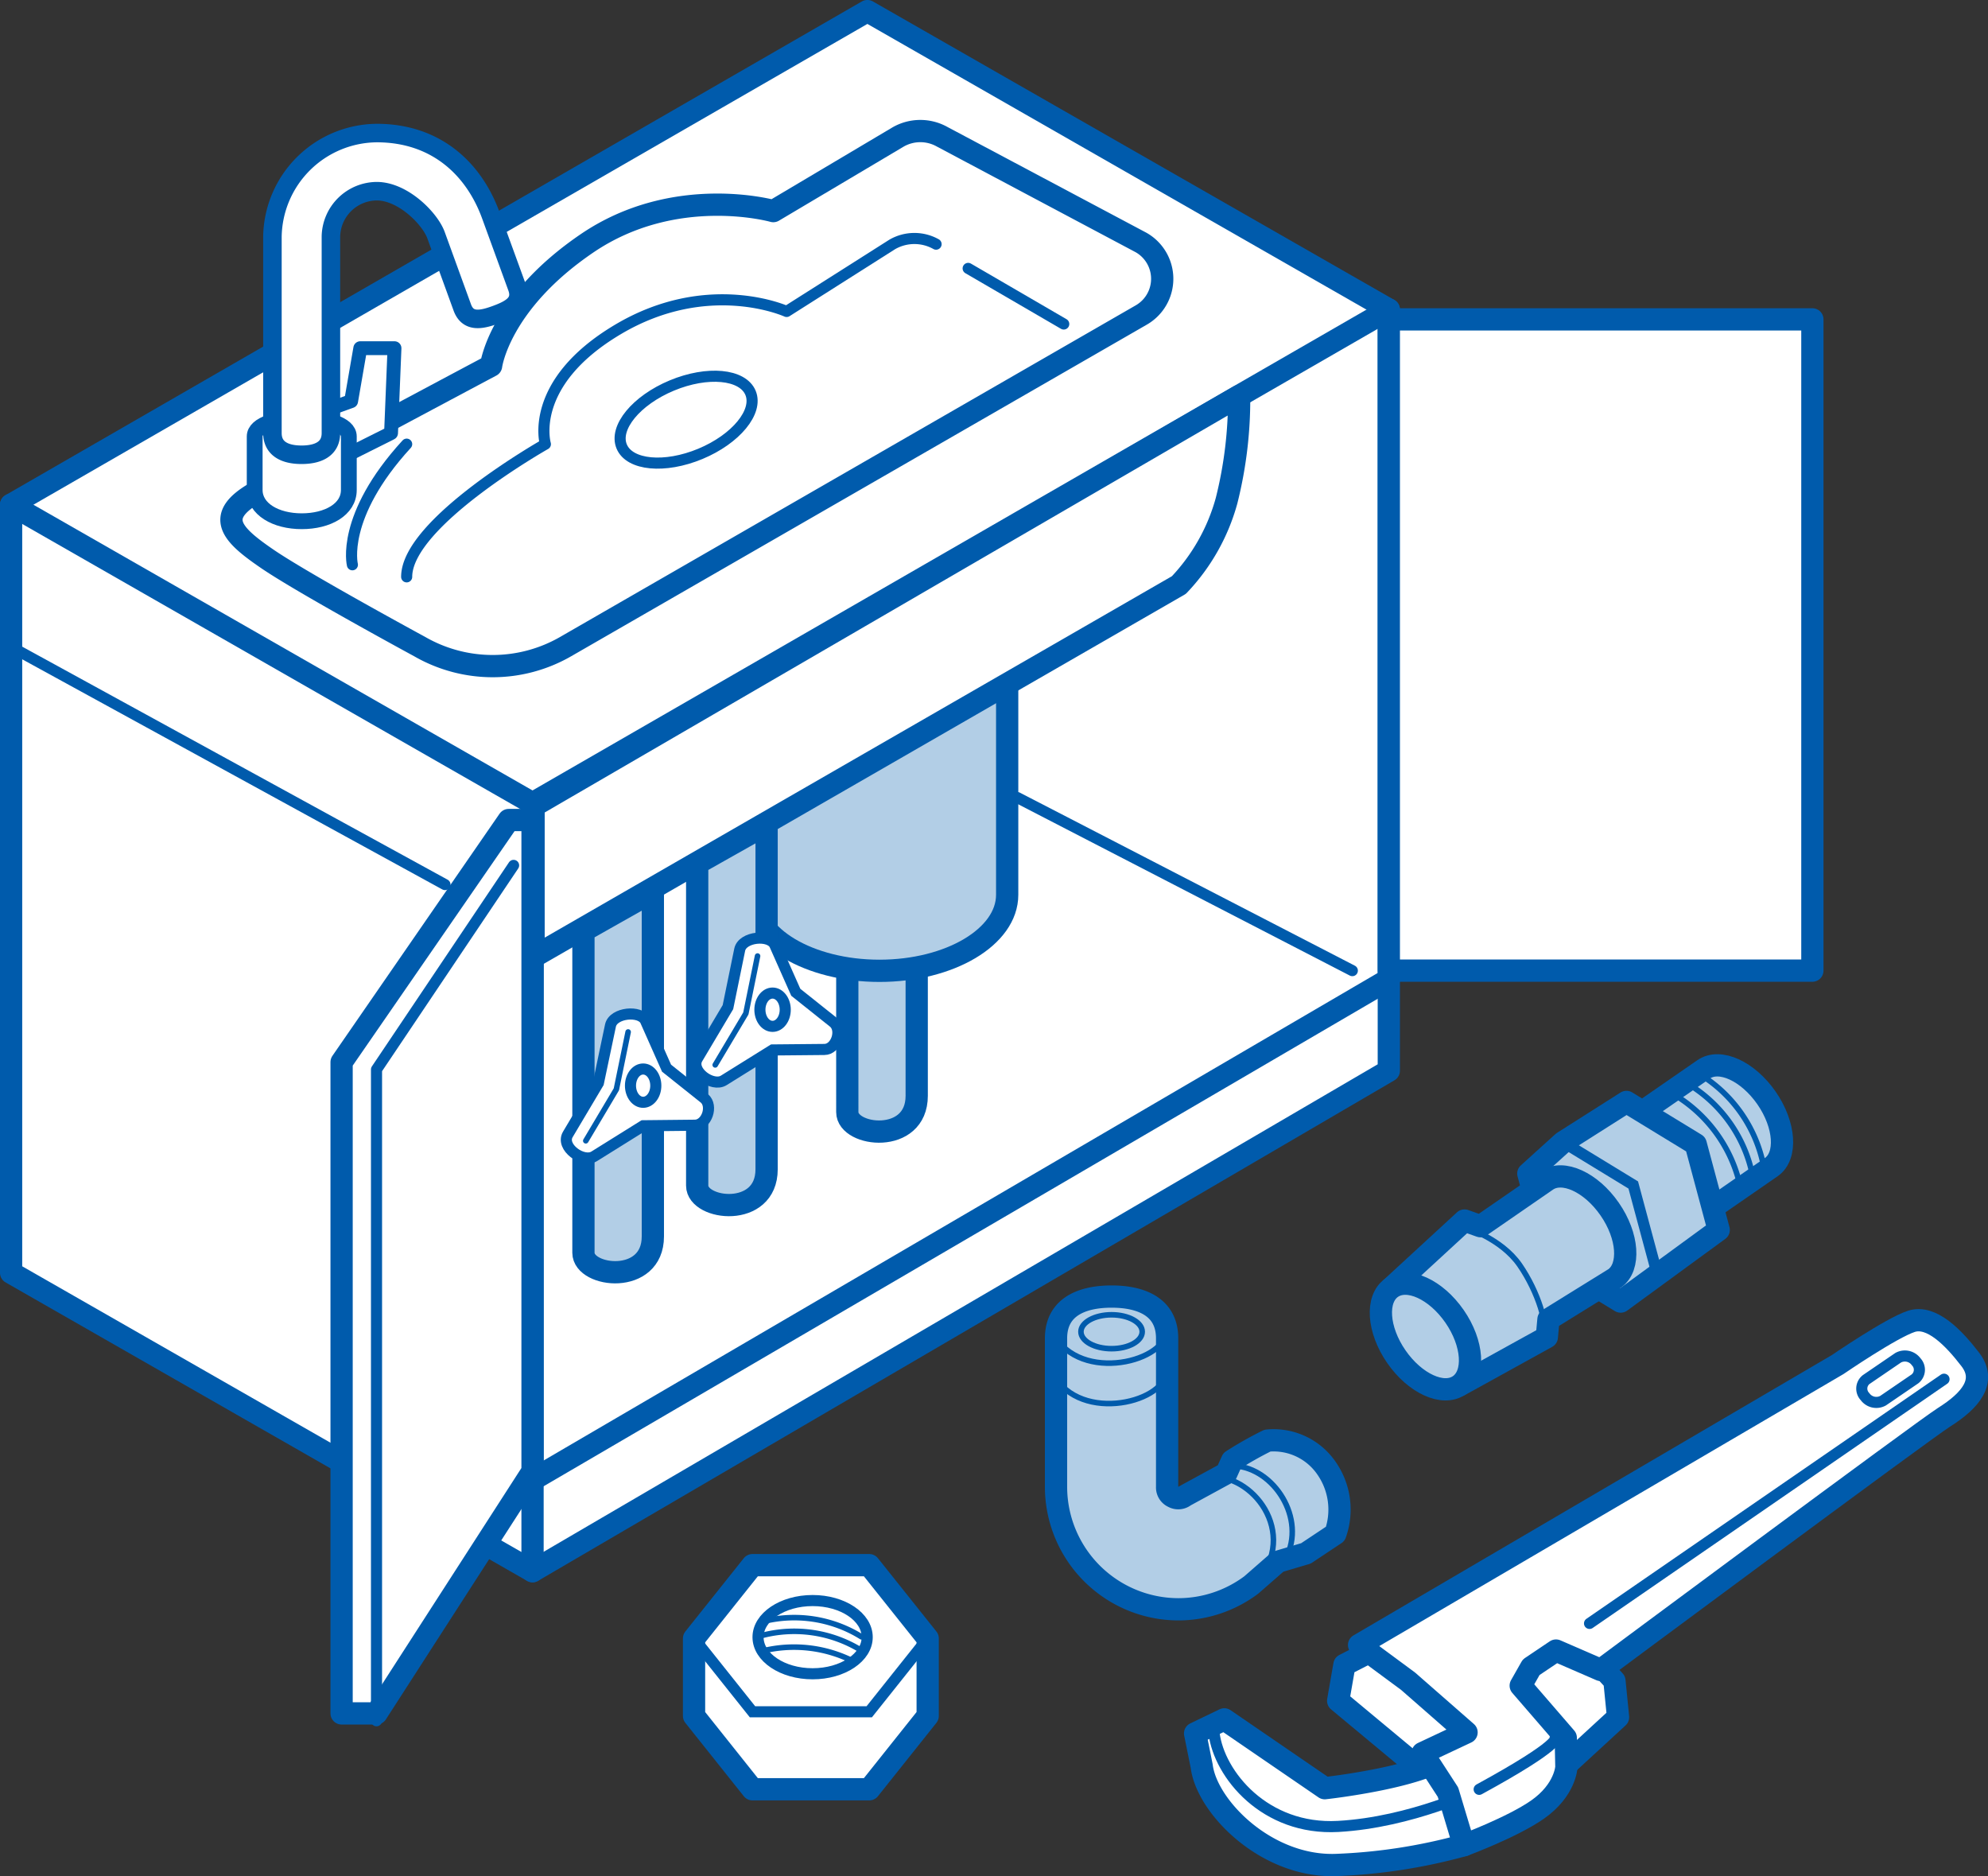 <svg xmlns="http://www.w3.org/2000/svg" viewBox="0 0 329.63 311.06"><rect x="0" y="0" width="329.63" height="311.06" fill="#333333" stroke="none"/><defs><style>.cls-1,.cls-4,.cls-5,.cls-6,.cls-9{fill:#fff;}.cls-1,.cls-10,.cls-11,.cls-2,.cls-3,.cls-4,.cls-5,.cls-6,.cls-7,.cls-9{stroke:#005bac;}.cls-1,.cls-11,.cls-2,.cls-3,.cls-4,.cls-5,.cls-6,.cls-7{stroke-linecap:round;stroke-linejoin:round;}.cls-1,.cls-2,.cls-7{stroke-width:3.69px;}.cls-10,.cls-11,.cls-2,.cls-3{fill:none;}.cls-10,.cls-3,.cls-9{stroke-width:1.84px;}.cls-4{stroke-width:2.3px;}.cls-5{stroke-width:2.62px;}.cls-6{stroke-width:3.07px;}.cls-7,.cls-8{fill:#b2cee6;}.cls-10,.cls-9{stroke-miterlimit:10;}.cls-11{stroke-width:0.92px;}</style></defs><g id="レイヤー_2" data-name="レイヤー 2"><g id="レイアウト"><polygon class="cls-1" points="1.84 211.02 1.84 83.69 143.82 1.84 230.28 51.33 230.28 177.52 88.3 260.5 1.84 211.02"/><line class="cls-2" x1="230.28" y1="162.38" x2="88.3" y2="245.36"/><polyline class="cls-2" points="1.84 83.69 88.3 133.18 230.28 51.33"/><line class="cls-2" x1="88.3" y1="133.18" x2="88.3" y2="260.5"/><rect class="cls-1" x="230.28" y="52.95" width="70.23" height="107.98"/><polygon class="cls-1" points="56.64 284.08 62.43 284.08 88.3 243.94 88.3 135.96 84.35 135.96 56.64 176.1 56.64 284.08"/><polyline class="cls-3" points="62.43 285.3 62.43 177.32 85.16 143.48"/><path class="cls-2" d="M42.43,81.64c7-4,39-21,39-21s1.29-10.36,15.91-20.3S128.22,35,128.22,35L148.9,22.72a7.4,7.4,0,0,1,7.29-.06l33,17.54a6.92,6.92,0,0,1,.09,12l-95.48,55a24.25,24.25,0,0,1-24.22,0S50.33,96.76,44.38,92.7,35.43,85.64,42.43,81.64Z"/><path class="cls-3" d="M67.43,95.64c0-9,23-22,23-22s-3-10.07,12-19,28-3,28-3l17.49-11.1a7.35,7.35,0,0,1,7.29-.06"/><polygon class="cls-4" points="53.5 68.21 58.22 66.51 59.74 57.73 65.41 57.73 64.84 71.8 55.39 76.53 53.5 68.21"/><path class="cls-5" d="M57.84,72.36v8.88c0,3.22-3.5,5.18-7.81,5.18s-7.8-2-7.8-5.18V72.36C42.23,68.27,57.84,68.27,57.84,72.36Z"/><path class="cls-6" d="M50,75.4c-2.67,0-4.83-.93-4.83-3.6V39.24A17.46,17.46,0,0,1,62.47,22.06c9.89,0,16.14,6,18.92,13.66l4.35,11.94c.91,2.51-1,3.59-3.51,4.51s-4.66,1.31-5.58-1.2L72.3,39c-1-2.77-5.49-7.3-9.83-7.3a7.66,7.66,0,0,0-7.6,7.51V71.8C54.87,74.47,52.7,75.4,50,75.4Z"/><path class="cls-7" d="M152,181.68c0,8.12-11.51,6.77-11.51,2.71V131l11.51-6.5Z"/><path class="cls-8" d="M124.71,121.71v26.65c0,7,9.46,12.6,21.12,12.6S167,155.32,167,148.36V105.69Z"/><path class="cls-2" d="M124.71,121.71v26.65c0,7,9.46,12.6,21.12,12.6S167,155.32,167,148.36V105.69Z"/><path class="cls-1" d="M205.46,65.66A68.92,68.92,0,0,1,203.38,83a32.87,32.87,0,0,1-7.91,14l-107,61.65v-25Z"/><path class="cls-7" d="M108.25,205c0,8.12-11.51,6.77-11.51,2.71V154.33l11.51-6.5Z"/><path class="cls-7" d="M127.11,193.87c0,8.12-11.51,6.76-11.51,2.7V143.16l11.51-6.49Z"/><polygon class="cls-1" points="222.92 276.03 221.88 281.99 240.09 297.14 249.29 285.07 235.58 269.54 222.92 276.03"/><polygon class="cls-1" points="267.69 278.69 268.29 284.71 250.62 300.97 247.53 275.9 258.96 269.16 267.69 278.69"/><path class="cls-1" d="M203,285.07l-4.84,2.33,1.09,5.41c.84,6.79,10.77,16.84,22.34,16.4a92.35,92.35,0,0,0,21.16-3.28s-.81-13.94-2-15.45c-3.74,4.11-21.09,6-21.09,6Z"/><path class="cls-3" d="M201.31,287.4c.85,6.79,8.41,16.09,20.56,15.42s23.39-6.15,23.39-6.15"/><path class="cls-1" d="M254.91,300.05c-4.22,2.93-12.18,5.88-12.18,5.88l-2.64-8.79-4.21-6.48,7.29-3.43-9.7-8.49-8.12-6,79.36-46.5s8.92-6.11,12.24-7.17,7,2.75,9.74,6.32.1,6.79-4.35,9.59c-3.34,2.1-56.92,41.9-56.92,41.9L258,273.66l-4.12,2.77-1.73,3.05,7.47,8.64.1,4.85S259.57,296.8,254.91,300.05Z"/><path class="cls-3" d="M245.26,296.67c14-7.65,12.6-8.55,12.6-8.55"/><line class="cls-3" x1="322.34" y1="228.67" x2="263.56" y2="269.16"/><path class="cls-3" d="M309.24,231.56h0a1.91,1.91,0,0,1,.19-2.83l5.29-3.61a2.31,2.31,0,0,1,3,.66h0a1.92,1.92,0,0,1-.19,2.83l-5.3,3.62A2.31,2.31,0,0,1,309.24,231.56Z"/><polygon class="cls-1" points="153.82 271.65 144.13 259.5 124.77 259.5 115.08 271.65 115.08 284.5 124.77 296.66 144.13 296.66 153.82 284.5 153.82 271.65"/><ellipse class="cls-9" cx="134.74" cy="271.44" rx="9.05" ry="6.07"/><polyline class="cls-10" points="115.08 271.65 124.77 283.81 144.13 283.81 153.82 271.65"/><path class="cls-11" d="M126.31,268.9a21.12,21.12,0,0,1,16.53,2.48"/><path class="cls-11" d="M126.31,271.17a21.12,21.12,0,0,1,16.53,2.48"/><path class="cls-11" d="M126.31,273.76a21.77,21.77,0,0,1,15.16,1.67"/><path class="cls-8" d="M292.91,182.05c-3.1-4.47-7.76-6.6-10.43-4.75l-25.71,17.78L268,211.27l25.72-17.78C296.34,191.64,296,186.52,292.91,182.05Z"/><path class="cls-2" d="M292.91,182.05c-3.1-4.47-7.76-6.6-10.43-4.75l-25.71,17.78L268,211.27l25.72-17.78C296.34,191.64,296,186.52,292.91,182.05Z"/><path class="cls-11" d="M282.17,178.32a23,23,0,0,1,10.25,15"/><path class="cls-11" d="M280.36,180a23,23,0,0,1,10.25,15"/><path class="cls-11" d="M278.3,181.92a23.68,23.68,0,0,1,9.88,13.32"/><polygon class="cls-7" points="281.17 189.71 269.68 182.7 259.16 189.38 253.41 194.58 257.23 208.78 268.72 215.8 284.98 203.92 281.17 189.71"/><polyline class="cls-10" points="269 215.16 274.63 210.68 270.81 196.47 259.32 189.46"/><path class="cls-8" d="M266.9,200.47c-3.09-4.47-7.76-6.6-10.43-4.76l-11,7.59-2.64-.94-12.1,11.14L242,229.69l14.48-8,.27-2.94,11-6.81C270.34,210.06,270,204.94,266.9,200.47Z"/><path class="cls-2" d="M266.9,200.47c-3.09-4.47-7.76-6.6-10.43-4.76l-11,7.59-2.64-.94-12.1,11.14L242,229.69l14.48-8,.27-2.94,11-6.81C270.34,210.06,270,204.94,266.9,200.47Z"/><ellipse class="cls-7" cx="236.36" cy="221.59" rx="5.87" ry="9.84" transform="translate(-84.09 173.8) rotate(-34.67)"/><path class="cls-11" d="M255.89,221.58c.87-1.62-.82-7.36-3.91-11.83s-9.07-6.25-9.07-6.25"/><path class="cls-9" d="M136.69,174l-8.58.08L120,179.13c-1.86,1.16-5.61-1.54-4.37-3.62l5.07-8.53,1.95-9.52c.45-2.19,5-2.59,5.82-.78l3.48,7.84,6.27,5C139.73,170.78,138.65,174,136.69,174Z"/><polyline class="cls-11" points="118.59 176.56 123.67 168.03 125.61 158.51"/><ellipse class="cls-9" cx="128.1" cy="167.41" rx="2.1" ry="2.76"/><path class="cls-9" d="M115.23,186.56l-8.58.09-8.13,5.07c-1.86,1.15-5.61-1.54-4.37-3.63l5.07-8.53,2-9.51c.45-2.2,5-2.6,5.82-.79l3.48,7.84,6.27,5C118.27,183.36,117.19,186.54,115.23,186.56Z"/><polyline class="cls-11" points="97.13 189.14 102.2 180.61 104.15 171.1"/><ellipse class="cls-9" cx="106.64" cy="180" rx="2.1" ry="2.76"/><line class="cls-3" x1="3.24" y1="108.02" x2="73.78" y2="146.66"/><line class="cls-3" x1="168.67" y1="132.23" x2="224.23" y2="160.93"/><path class="cls-7" d="M195.38,266.82a20.32,20.32,0,0,1-20.28-20.28V221.89c0-5.09,4.12-6.92,9.21-6.92s9.21,1.83,9.21,6.92v24.65a1.71,1.71,0,0,0,1,1.64,1.73,1.73,0,0,0,1.93-.16l6.9-3.76.94-2.09a60.65,60.65,0,0,1,5.87-3.32A10.64,10.64,0,0,1,220,243.5a12,12,0,0,1,1.41,10.81l-4.87,3.24-4.65,1.38-4.42,3.86A20.2,20.2,0,0,1,195.38,266.82Z"/><path class="cls-11" d="M175.1,221.89c5.1,7.56,19.59,3.45,18.29-2.17"/><path class="cls-11" d="M175.1,228.59c5.1,7.56,19.59,3.45,18.29-2.17"/><ellipse class="cls-11" cx="184.31" cy="220.8" rx="5.08" ry="2.81"/><path class="cls-11" d="M199.66,245c7.13-1.51,15.56,8.22,9.29,16.65"/><path class="cls-11" d="M203.55,243.07c6.52-.65,12.57,7.24,10.19,14.05"/><ellipse class="cls-3" cx="113.76" cy="69.59" rx="11.57" ry="6.14" transform="translate(-18 49.03) rotate(-22.59)"/><line class="cls-3" x1="160.53" y1="44.5" x2="176.38" y2="53.72"/><path class="cls-3" d="M67.43,73.64c-11,12-9,20-9,20"/></g></g></svg>